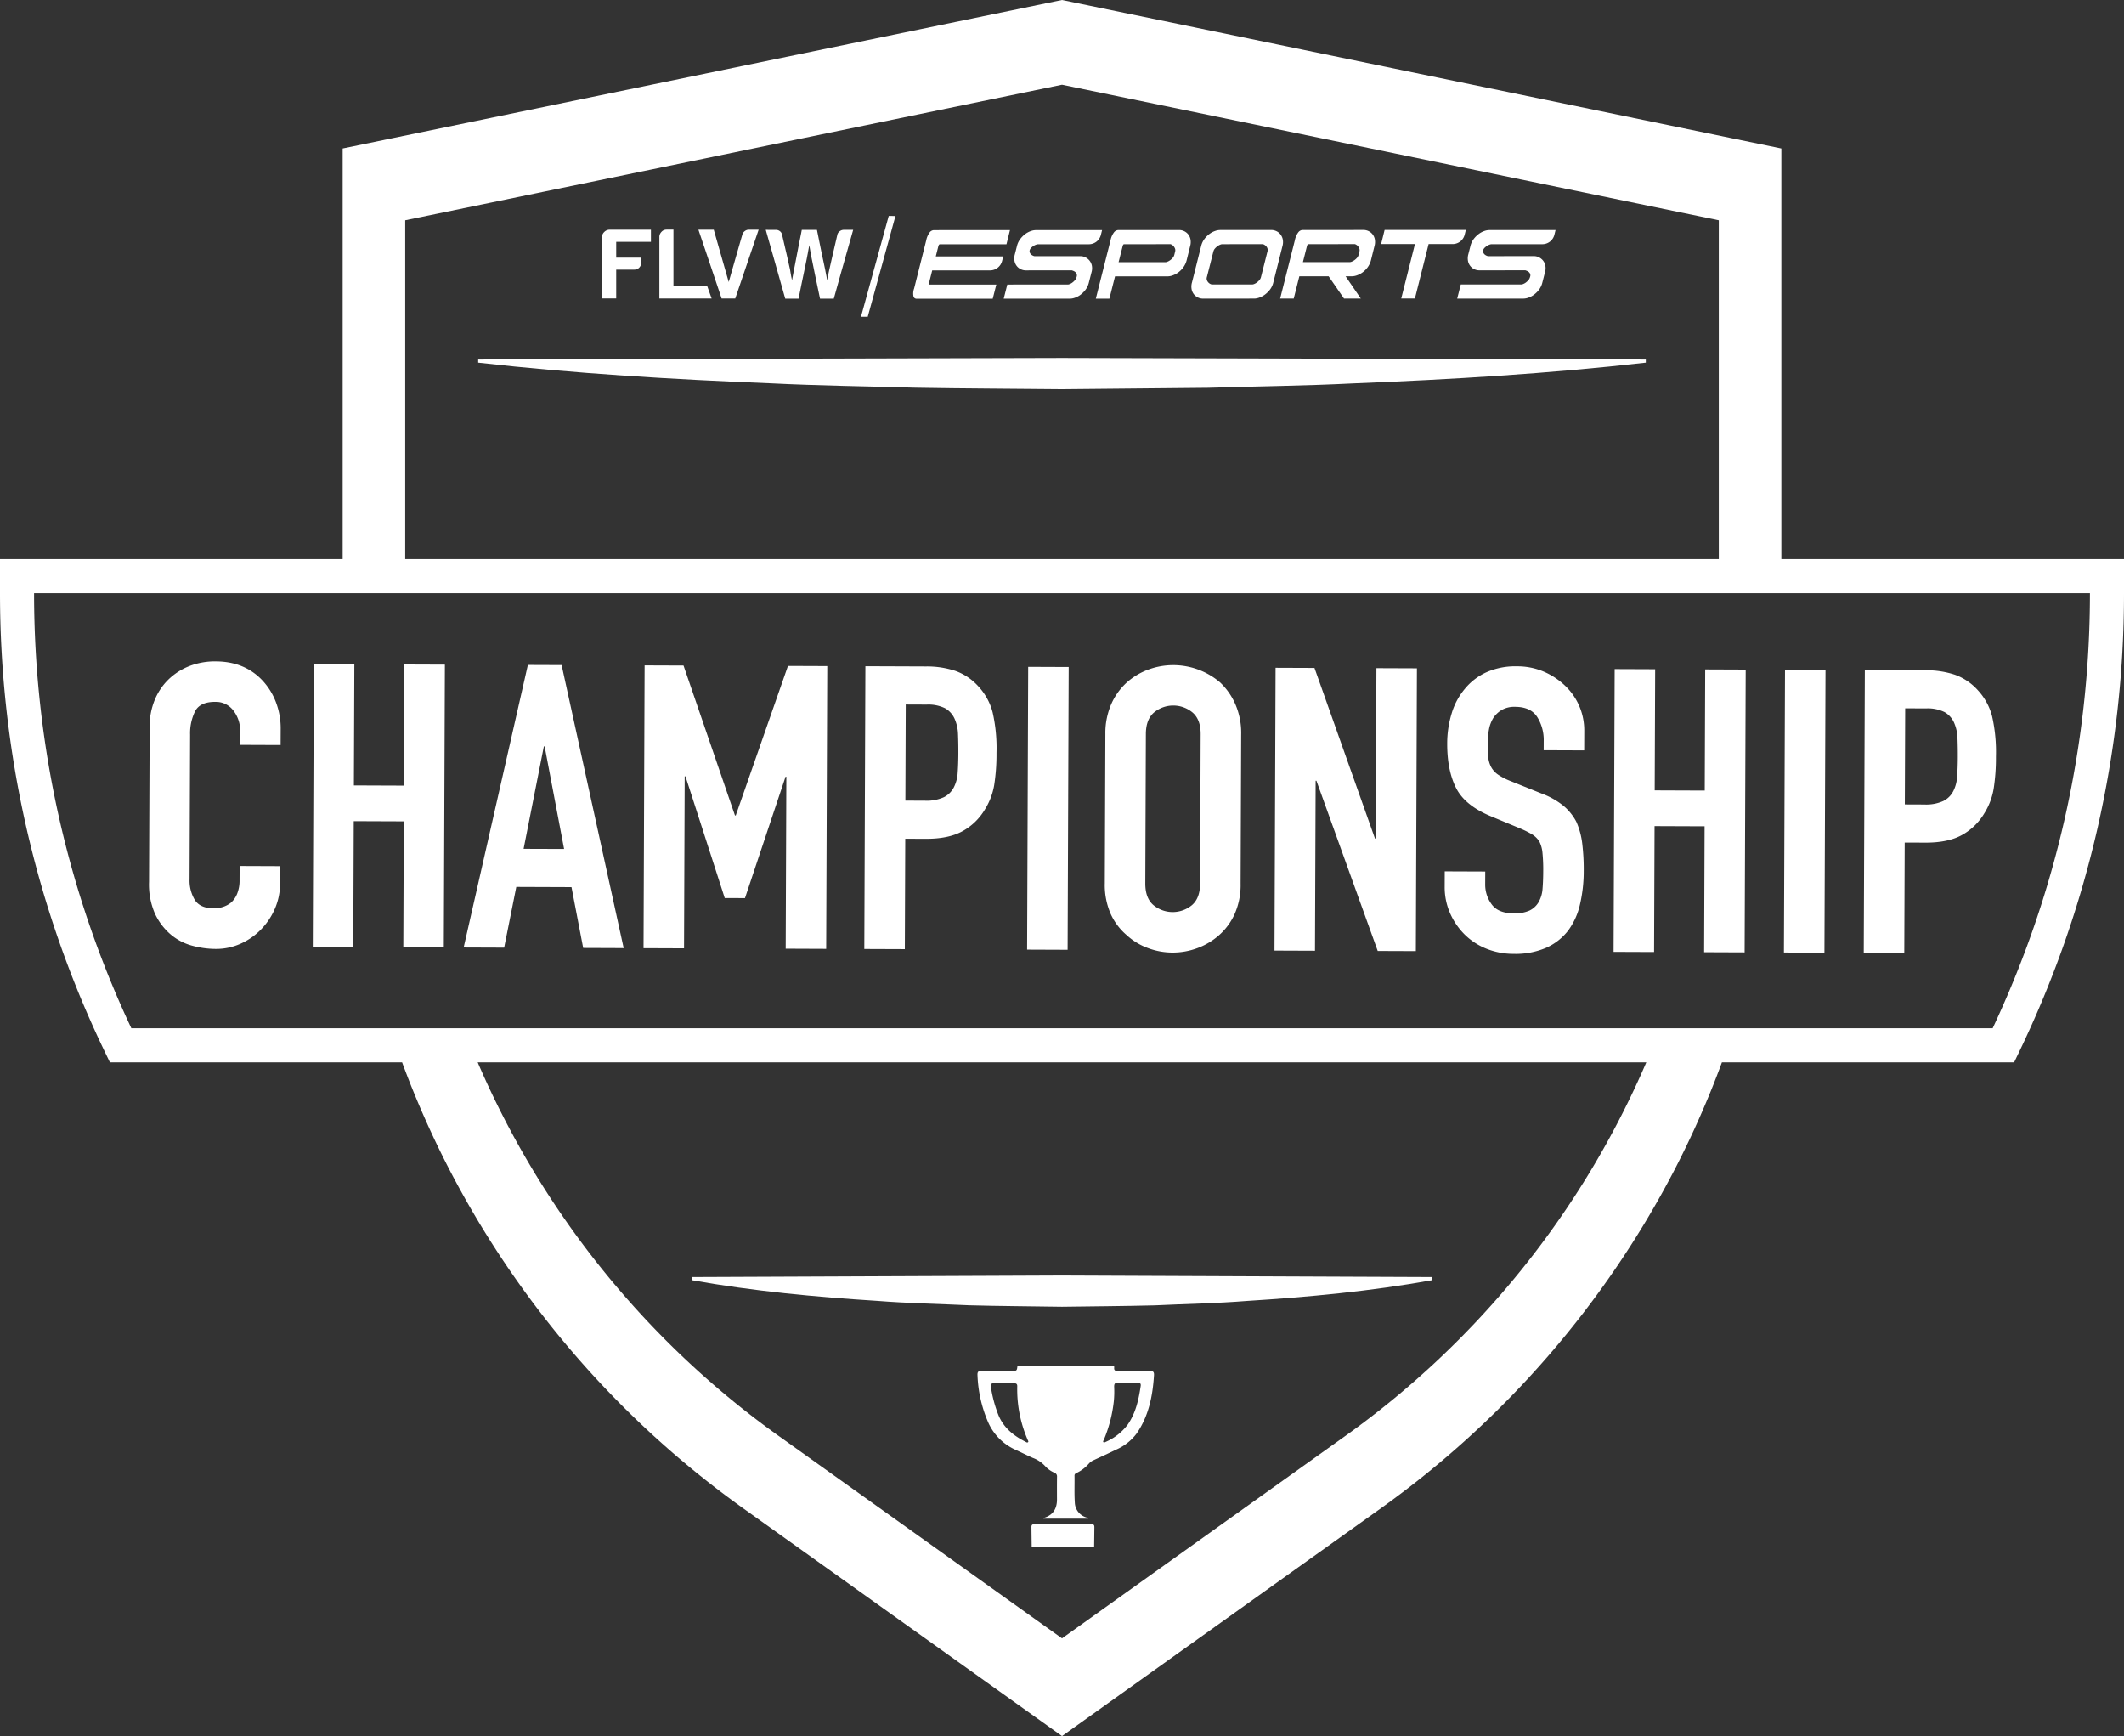 <svg xmlns="http://www.w3.org/2000/svg" width="246.623mm" height="201.55mm" viewBox="0 0 699.09 571.323">
  <rect x="0" y="0" width="699.09" height="571.323" fill="#333333" stroke="none"/>
  <defs>
    <style>
      .a {
        fill: #fff;
      }
    </style>
  </defs>
  <path class="a" d="M227.731,420.262l121.814-.513,121.814.513v1.03c-20.3,3.642-40.6,5.546-60.907,6.828-10.151.813-20.3.969-30.453,1.457-10.151.251-20.3.317-30.454.459-10.151-.169-20.3-.2-30.453-.483-10.151-.474-20.3-.653-30.454-1.46-20.3-1.286-40.6-3.181-60.907-6.8Z"/>
  <path class="a" d="M157.388,118.3l192.157-.513L541.7,118.3v1.03c-32.026,3.642-64.053,5.546-96.078,6.828-16.014.814-32.026.969-48.04,1.457l-48.039.46c-16.013-.17-32.026-.2-48.039-.484-16.013-.474-32.026-.653-48.039-1.459-32.026-1.287-64.053-3.181-96.079-6.8Z"/>
  <g>
    <path class="a" d="M330.5,455.223c-1.128,0-2.257.025-3.383-.008-.842-.025-1.119.352-.991,1.143a42.341,42.341,0,0,0,2.492,9.323c1.73,4.224,5.024,6.805,8.925,8.792.246.126.564.406.847.1.179-.19-.014-.443-.1-.648a41.756,41.756,0,0,1-3.474-17.7c.027-.788-.334-1.024-1.05-1.008-1.089.023-2.178.006-3.266.006m40.6-.165c-1.009,0-2.026.072-3.027-.018-1.123-.1-1.391.37-1.357,1.406a32.575,32.575,0,0,1-.112,4.652,45.517,45.517,0,0,1-3.323,12.8c-.1.226-.353.5-.067.738.2.167.451,0,.652-.1a18.11,18.11,0,0,0,7.335-5.757c2.62-3.8,3.582-8.211,4.248-12.694.112-.757-.2-1.06-.971-1.034-1.124.039-2.252.01-3.378.008m-4.445-5.686a3.245,3.245,0,0,1,.071.694c-.1.9.346,1.114,1.172,1.105,3.5-.032,7,.029,10.5-.036,1.145-.021,1.5.363,1.424,1.472-.437,6.8-1.729,13.333-5.675,19.086a16.68,16.68,0,0,1-6.787,5.366c-2.445,1.194-4.923,2.322-7.393,3.465a4.523,4.523,0,0,0-1.513,1.061,12.736,12.736,0,0,1-4.143,3.165c-.378.173-.658.389-.649.862.057,2.953-.1,5.908.1,8.862a5.27,5.27,0,0,0,3.84,4.9c.145.053.284.121.424.188.031.014.049.054.181.207H343.455c-.029-.224.143-.261.281-.305,2.934-.945,4.163-3.057,4.156-6.03-.007-2.49-.022-4.98.014-7.469a1.262,1.262,0,0,0-.871-1.322,8.857,8.857,0,0,1-3.106-2.234,10.48,10.48,0,0,0-4.041-2.659c-1.888-.824-3.722-1.773-5.6-2.62a17.769,17.769,0,0,1-9.259-9.577,42.775,42.775,0,0,1-3.3-15.06c-.046-1,.262-1.37,1.309-1.352,3.266.057,6.534.021,9.8.02,1.865,0,1.865,0,2.059-1.786Z"/>
    <path class="a" d="M339.569,509.15c-.025-2.215-.035-4.431-.084-6.645-.021-.964.615-.909,1.254-.909H356.5c.933,0,1.868.019,2.8,0,.643-.013.911.269.9.907-.036,2.215-.055,4.431-.08,6.646Z"/>
  </g>
  <g>
    <path class="a" d="M200.669,75.6h13.575v3.978H202.815v5.208h8.24v1.7a1.875,1.875,0,0,1-.189.852,2.078,2.078,0,0,1-.473.727,2.3,2.3,0,0,1-.727.506,2.361,2.361,0,0,1-.852.157h-6V98.2H198.11V78.184a2.5,2.5,0,0,1,.759-1.83,2.455,2.455,0,0,1,1.8-.759"/>
    <path class="a" d="M219.358,75.564h2.3v18.5h11.082q.5,1.391,1.483,4.167H217.022V78a2.383,2.383,0,0,1,.7-1.7,2.136,2.136,0,0,1,1.641-.726"/>
    <path class="a" d="M245.118,76.069a2.135,2.135,0,0,1,1.358-.474h3.22q-5.776,16.985-7.7,22.635h-4.486q-5.715-16.983-7.64-22.635h5.052q3.693,12.912,4.924,17.206,3.345-11.681,4.486-15.595a2.058,2.058,0,0,1,.789-1.137"/>
    <path class="a" d="M255.441,75.655a2.011,2.011,0,0,1,1.263.438,1.867,1.867,0,0,1,.695,1.1q.98,4.232,1.641,7.072.63,2.846.978,4.356.219,1.359.379,2.241.19.916.284,1.389.254-1.326.411-2.21t.252-1.327q.947-4.893,1.579-8.176.663-3.251.979-4.893h4.987q.979,4.862,1.641,8.082.7,3.252,1.042,4.893.253,1.359.438,2.241.156.916.251,1.389.253-1.326.411-2.21.19-.854.284-1.3.853-3.788,1.516-6.63l1.105-4.735a1.941,1.941,0,0,1,.253-.694,1.73,1.73,0,0,1,.5-.538,2.359,2.359,0,0,1,.663-.378,2.1,2.1,0,0,1,.727-.127h3.093q-2.4,8.493-4.009,14.142-1.578,5.652-2.368,8.493H269.9q-1.042-4.956-1.737-8.272-.663-3.313-1.01-4.956-.315-1.643-.5-2.715-.189-1.106-.285-1.641-.315,1.641-.5,2.714-.219,1.107-.315,1.642-1.011,4.956-1.705,8.239-.664,3.315-1.01,4.989h-4.388q-2.4-8.493-4.01-14.175-1.609-5.651-2.4-8.46Z"/>
    <polygon class="a" points="285.602 104.24 283.385 104.227 292.513 71.06 294.727 71.085 285.602 104.24"/>
    <path class="a" d="M354.355,90.115a1.677,1.677,0,0,0-.446-.6,2.2,2.2,0,0,0-.609-.367q-.332-.129-.5-.182l-15.241.006a3.808,3.808,0,0,1-2.776-1.28,3.857,3.857,0,0,1-.838-1.649,4.856,4.856,0,0,1,.08-2.356l.678-2.67a6.257,6.257,0,0,1,1.1-2.357,8.308,8.308,0,0,1,1.658-1.65,6.776,6.776,0,0,1,1.818-.967,5.145,5.145,0,0,1,1.613-.315l21.843-.01-.386,1.56a4.084,4.084,0,0,1-3.961,3.1l-16.81.007a2.077,2.077,0,0,0-.556.131,3.932,3.932,0,0,0-.816.393,4.709,4.709,0,0,0-.8.629,1.862,1.862,0,0,0-.506.838,1.253,1.253,0,0,0,.085.837,1.751,1.751,0,0,0,.478.6,2.409,2.409,0,0,0,.626.365,1.488,1.488,0,0,0,.494.131l15.142-.006a3.5,3.5,0,0,1,1.444.34,3.982,3.982,0,0,1,1.338.994,3.87,3.87,0,0,1,.839,1.649,4.61,4.61,0,0,1-.088,2.3l-.87,3.4a6.29,6.29,0,0,1-1.1,2.356A8.282,8.282,0,0,1,355.629,97a6.766,6.766,0,0,1-1.819.967,5.105,5.105,0,0,1-1.612.315l-21.843.01,1.182-4.66,20-.008a1.948,1.948,0,0,0,.57-.157,3.77,3.77,0,0,0,.837-.472,5.293,5.293,0,0,0,.83-.76,2.424,2.424,0,0,0,.547-1.022l.069-.209a1.359,1.359,0,0,0-.039-.89"/>
    <path class="a" d="M395.852,98.263a3.739,3.739,0,0,1-1.44-.314,3.692,3.692,0,0,1-1.334-.968,3.849,3.849,0,0,1-.84-1.649,4.869,4.869,0,0,1,.081-2.356l3.017-11.99a6.274,6.274,0,0,1,1.1-2.357,8.277,8.277,0,0,1,1.657-1.65,6.8,6.8,0,0,1,1.819-.967,5.139,5.139,0,0,1,1.612-.315l17.015-.007a3.755,3.755,0,0,1,1.424.312,3.658,3.658,0,0,1,1.351.968,4,4,0,0,1,.86,1.649,4.714,4.714,0,0,1-.064,2.356l-3.017,11.989a6.145,6.145,0,0,1-1.115,2.357,8.4,8.4,0,0,1-1.691,1.65,7.038,7.038,0,0,1-1.835.967,5.064,5.064,0,0,1-1.582.315Zm1.374-7.069a1.607,1.607,0,0,0,.028,1.021,2.269,2.269,0,0,0,.483.759,2.232,2.232,0,0,0,.645.471,1.336,1.336,0,0,0,.5.157L412.25,93.6a1.933,1.933,0,0,0,.569-.157,3.776,3.776,0,0,0,.838-.472,5.293,5.293,0,0,0,.83-.76,2.427,2.427,0,0,0,.547-1.021l2.136-8.43a1.7,1.7,0,0,0-.011-1.021,2.074,2.074,0,0,0-.468-.759,2.337,2.337,0,0,0-.624-.471,1.244,1.244,0,0,0-.482-.157l-13.368.007a2.05,2.05,0,0,0-.586.157,3.9,3.9,0,0,0-.87.472,4.918,4.918,0,0,0-.846.759,2.421,2.421,0,0,0-.547,1.021Z"/>
    <path class="a" d="M455.73,75.671l26.737-.011-.385,1.558a4.082,4.082,0,0,1-3.963,3.1h-7.907L465.7,98.225h-4.5l4.515-17.907H454.577Z"/>
    <path class="a" d="M503.616,90.1a1.688,1.688,0,0,0-.447-.6,2.189,2.189,0,0,0-.609-.367q-.332-.13-.5-.183l-15.241.007a3.748,3.748,0,0,1-1.441-.314,3.668,3.668,0,0,1-1.333-.968,3.851,3.851,0,0,1-.84-1.648,4.86,4.86,0,0,1,.081-2.357l.677-2.67a6.275,6.275,0,0,1,1.1-2.356,8.282,8.282,0,0,1,1.658-1.65,6.781,6.781,0,0,1,1.819-.967,5.134,5.134,0,0,1,1.612-.315l21.843-.01-.386,1.56a4.083,4.083,0,0,1-3.961,3.1l-16.81.007a2.1,2.1,0,0,0-.557.132,3.932,3.932,0,0,0-.816.393,4.654,4.654,0,0,0-.8.628,1.852,1.852,0,0,0-.507.837,1.252,1.252,0,0,0,.085.837,1.742,1.742,0,0,0,.478.6,2.438,2.438,0,0,0,.627.367,1.511,1.511,0,0,0,.494.13l15.143-.007a3.519,3.519,0,0,1,1.443.34,4,4,0,0,1,1.338.994,3.87,3.87,0,0,1,.839,1.649,4.6,4.6,0,0,1-.088,2.3l-.87,3.4a6.275,6.275,0,0,1-1.1,2.356,8.256,8.256,0,0,1-1.658,1.65,6.741,6.741,0,0,1-1.819.968,5.134,5.134,0,0,1-1.612.315l-21.843.009,1.182-4.66,20-.008a1.911,1.911,0,0,0,.569-.157,3.792,3.792,0,0,0,.837-.472,5.293,5.293,0,0,0,.83-.76,2.425,2.425,0,0,0,.546-1.021l.07-.21a1.373,1.373,0,0,0-.036-.888"/>
    <path class="a" d="M309.26,80.394l22.007-.01,1.154-4.66-25.063.011a1.87,1.87,0,0,0-1.346.707,6.554,6.554,0,0,0-1.166,2.7L300.88,94.9a4.814,4.814,0,0,0-.2,2.7,1.043,1.043,0,0,0,1,.706l25.062-.011,1.183-4.66-22.008.009c-.159-.035-.19-.261-.1-.68l1.007-3.981h4.43v0l14.607-.007a4.081,4.081,0,0,0,3.957-3.085l.384-1.524-18.953.01H308l.833-3.3c.116-.419.259-.645.43-.68"/>
    <path class="a" d="M391.806,78.632a3.859,3.859,0,0,0-.839-1.649,3.807,3.807,0,0,0-2.775-1.282l-20.168.009a1.9,1.9,0,0,0-1.33.707,6.377,6.377,0,0,0-1.182,2.7l-4.837,19.164h4.467L367,90.943h4.888l12.47-.006a5.105,5.105,0,0,0,1.612-.315,7.038,7.038,0,0,0,1.835-.967A7.744,7.744,0,0,0,389.458,88a6.846,6.846,0,0,0,1.114-2.356l1.154-4.66a4.869,4.869,0,0,0,.08-2.356m-5.023,4.135-.273,1.1a2.425,2.425,0,0,1-.546,1.021,4.965,4.965,0,0,1-.846.76,4.153,4.153,0,0,1-.853.472,1.95,1.95,0,0,1-.57.158l-11.812,0h-3.71l1.321-5.231c.116-.419.26-.646.43-.681l15.372-.007a2.453,2.453,0,0,1,.476.236,2.218,2.218,0,0,1,.562.5,2.624,2.624,0,0,1,.415.734,1.593,1.593,0,0,1,.034.937"/>
    <path class="a" d="M452.476,78.607a3.87,3.87,0,0,0-.839-1.649,3.8,3.8,0,0,0-2.774-1.281l-20.169.008a1.9,1.9,0,0,0-1.33.708,6.372,6.372,0,0,0-1.182,2.7l-4.838,19.16h4.467l1.854-7.338H437.3l5.067,7.326h5.519l-5-7.326h2.135a5.162,5.162,0,0,0,1.612-.315,7,7,0,0,0,1.835-.968,7.721,7.721,0,0,0,1.658-1.65,6.829,6.829,0,0,0,1.114-2.356l1.154-4.66a4.856,4.856,0,0,0,.08-2.356m-5.023,4.128-.273,1.1a2.417,2.417,0,0,1-.546,1.022,4.844,4.844,0,0,1-.846.759,4.036,4.036,0,0,1-.853.472,1.89,1.89,0,0,1-.57.158l-10.707,0h-4.815l1.32-5.226c.116-.419.26-.646.43-.681l15.371-.006a2.375,2.375,0,0,1,.477.235,2.218,2.218,0,0,1,.562.5,2.6,2.6,0,0,1,.414.734,1.588,1.588,0,0,1,.036.933"/>
  </g>
  <path class="a" d="M692.875,183.986H586.31V48.856l-16.428-3.39L353.706.859,349.545,0l-4.161.859L129.208,45.466l-16.428,3.39v135.13H0v11.171A347.58,347.58,0,0,0,34.478,346.084l1.7,3.516h96.169a312.286,312.286,0,0,0,15.252,34.69,315.489,315.489,0,0,0,96.723,111.87l93.261,66.615,11.967,8.548,11.967-8.548,93.261-66.615A315.489,315.489,0,0,0,551.5,384.29a311.908,311.908,0,0,0,15.251-34.69h96.17l1.695-3.516A347.58,347.58,0,0,0,699.09,195.157V183.986ZM133.369,72.492,349.545,27.885,565.722,72.492V183.986H133.369ZM442.806,472.544l-93.261,66.615-93.261-66.615A293.434,293.434,0,0,1,157.228,349.6H541.862A293.427,293.427,0,0,1,442.806,472.544ZM679.428,270.067a336.9,336.9,0,0,1-23.571,68.318H43.233A336.345,336.345,0,0,1,11.215,195.2h676.66A336.866,336.866,0,0,1,679.428,270.067Z"/>
  <g>
    <path class="a" d="M92.2,285.039l-.022,5.75a20.718,20.718,0,0,1-1.666,8.163,22.6,22.6,0,0,1-4.534,6.844,21.758,21.758,0,0,1-6.75,4.745,19.7,19.7,0,0,1-8.3,1.732,29.8,29.8,0,0,1-7.707-1.075,18.216,18.216,0,0,1-7.044-3.686,20.214,20.214,0,0,1-5.136-6.75,23.82,23.82,0,0,1-1.986-10.529l.2-51.232a22.683,22.683,0,0,1,1.6-8.489,19.963,19.963,0,0,1,4.47-6.779,20.669,20.669,0,0,1,6.878-4.483,23.074,23.074,0,0,1,8.827-1.6q9.411.036,15.269,6.2a21.852,21.852,0,0,1,4.481,7.14,24.056,24.056,0,0,1,1.6,8.959l-.02,5.227-13.331-.051.017-4.443a10.8,10.8,0,0,0-2.2-6.805,7.206,7.206,0,0,0-6-2.9q-4.966-.019-6.611,3.046a16.44,16.44,0,0,0-1.663,7.771l-.181,47.572a12.315,12.315,0,0,0,1.738,6.8q1.755,2.751,6.328,2.768a9.644,9.644,0,0,0,2.812-.446A8.368,8.368,0,0,0,76.076,297a7.958,7.958,0,0,0,1.972-2.867,11.657,11.657,0,0,0,.8-4.572l.017-4.574Z"/>
    <path class="a" d="M102.944,311.611l.354-93.054,13.331.05-.152,39.862,16.468.063.152-39.862,13.331.051-.355,93.054-13.331-.05.158-41.43-16.468-.063-.157,41.43Z"/>
    <path class="a" d="M152.606,311.8l21.136-92.975,11.109.042L205.276,312l-13.331-.051L188.1,291.939l-18.167-.069-4,19.981Zm33.059-32.417-6.405-33.744H179l-6.663,33.7Z"/>
    <path class="a" d="M211.81,312.026l.355-93.055,12.808.049,16.933,49.337h.261l17.179-49.207,12.938.049-.354,93.055L258.6,312.2l.215-56.59h-.261L245.2,295.555l-6.664-.026-12.918-40.042h-.261l-.216,56.591Z"/>
    <path class="a" d="M284.476,312.3l.355-93.055,20,.076a29.749,29.749,0,0,1,9.665,1.475,18.6,18.6,0,0,1,7.562,5.126,19.949,19.949,0,0,1,4.672,8.579,53.589,53.589,0,0,1,1.257,13.27,66.076,66.076,0,0,1-.759,10.584,22.163,22.163,0,0,1-3.1,8.091,19.454,19.454,0,0,1-7.345,7.095q-4.586,2.531-12.035,2.5l-6.795-.026-.139,36.333Zm13.638-80.457-.12,31.628,6.4.024a13.639,13.639,0,0,0,6.277-1.152,7.411,7.411,0,0,0,3.28-3.255,11.972,11.972,0,0,0,1.261-4.831q.206-2.873.22-6.4.012-3.266-.107-6.208a13.485,13.485,0,0,0-1.157-5.167,7.441,7.441,0,0,0-3.124-3.411,12.458,12.458,0,0,0-6.007-1.2Z"/>
    <path class="a" d="M338.06,312.507l.354-93.055,13.331.051-.354,93.055Z"/>
    <path class="a" d="M363.817,241.506a23.788,23.788,0,0,1,2-9.925,20.991,20.991,0,0,1,5.255-7.168,22.139,22.139,0,0,1,7.139-4.155,23.728,23.728,0,0,1,23.314,4.271,21.926,21.926,0,0,1,5.069,7.208,23.783,23.783,0,0,1,1.923,9.94l-.187,49.14a23.542,23.542,0,0,1-2,10.057,20.761,20.761,0,0,1-5.122,6.907,22.4,22.4,0,0,1-7.272,4.285,23.186,23.186,0,0,1-16.074-.061,20.962,20.962,0,0,1-7.107-4.34,19.938,19.938,0,0,1-5.2-6.947,23.575,23.575,0,0,1-1.921-10.071ZM376.961,290.7q-.018,4.838,2.651,7.133a9.929,9.929,0,0,0,12.678.048q2.685-2.274,2.707-7.112l.187-49.141q.019-4.835-2.653-7.133a9.924,9.924,0,0,0-12.677-.048q-2.688,2.277-2.706,7.112Z"/>
    <path class="a" d="M419.482,312.817l.355-93.054,12.807.048,19.914,56.145h.261l.214-56.068,13.331.051-.355,93.054-12.546-.047-20.176-56.015h-.261l-.213,55.937Z"/>
    <path class="a" d="M521.413,246.942l-13.331-.05.012-3.006a14.224,14.224,0,0,0-2.127-7.915q-2.143-3.342-7.24-3.361a8.392,8.392,0,0,0-4.449,1.029,8.763,8.763,0,0,0-2.753,2.6,11.026,11.026,0,0,0-1.453,3.85,25.081,25.081,0,0,0-.41,4.508,43.593,43.593,0,0,0,.18,4.575,8.655,8.655,0,0,0,.967,3.271,7.219,7.219,0,0,0,2.278,2.492,20.9,20.9,0,0,0,4.109,2.107l10.178,4.09a25.334,25.334,0,0,1,7.173,4.013,17.243,17.243,0,0,1,4.292,5.31,24.749,24.749,0,0,1,1.934,7.131,70.716,70.716,0,0,1,.489,9.085,47.879,47.879,0,0,1-1.219,10.908,23,23,0,0,1-3.823,8.546,18.8,18.8,0,0,1-7.21,5.724,25.388,25.388,0,0,1-10.856,2.049,23.735,23.735,0,0,1-9.01-1.733,21.386,21.386,0,0,1-7.17-4.732,22.814,22.814,0,0,1-4.744-7.011,21.213,21.213,0,0,1-1.731-8.7l.019-4.966,13.331.051-.016,4.182a10.889,10.889,0,0,0,2.13,6.608q2.147,2.949,7.242,2.968a11.7,11.7,0,0,0,5.3-.96,7.038,7.038,0,0,0,2.951-2.8,10.312,10.312,0,0,0,1.258-4.374q.207-2.548.219-5.685a56.7,56.7,0,0,0-.24-6.012,10.357,10.357,0,0,0-1.031-3.795,7.376,7.376,0,0,0-2.408-2.361,31.378,31.378,0,0,0-3.979-1.976l-9.526-3.957q-8.612-3.561-11.531-9.388T476.33,244.68a33.814,33.814,0,0,1,1.476-9.927,22.576,22.576,0,0,1,4.345-8.087,19.773,19.773,0,0,1,7.013-5.4,23.32,23.32,0,0,1,10.135-1.988,22.131,22.131,0,0,1,9.077,1.865,23.485,23.485,0,0,1,7.105,4.862,20.2,20.2,0,0,1,5.957,14.4Z"/>
    <path class="a" d="M531.091,313.242l.355-93.054,13.331.051-.152,39.861,16.468.063.152-39.862,13.331.051-.355,93.055-13.331-.051.158-41.43-16.468-.063-.158,41.43Z"/>
    <path class="a" d="M587.157,313.456l.355-93.054,13.331.05-.355,93.055Z"/>
    <path class="a" d="M613.428,313.556l.355-93.054,20,.076a29.729,29.729,0,0,1,9.666,1.475,18.58,18.58,0,0,1,7.561,5.126,19.931,19.931,0,0,1,4.673,8.578,53.6,53.6,0,0,1,1.257,13.27,66.058,66.058,0,0,1-.759,10.584,22.174,22.174,0,0,1-3.1,8.092,19.469,19.469,0,0,1-7.345,7.1q-4.587,2.531-12.035,2.5l-6.795-.026-.139,36.333ZM627.066,233.1l-.121,31.628,6.4.025a13.626,13.626,0,0,0,6.278-1.153,7.4,7.4,0,0,0,3.28-3.254,11.977,11.977,0,0,0,1.26-4.831q.207-2.874.221-6.4.012-3.267-.107-6.209a13.485,13.485,0,0,0-1.158-5.167,7.431,7.431,0,0,0-3.123-3.41,12.446,12.446,0,0,0-6.007-1.2Z"/>
  </g>
</svg>
